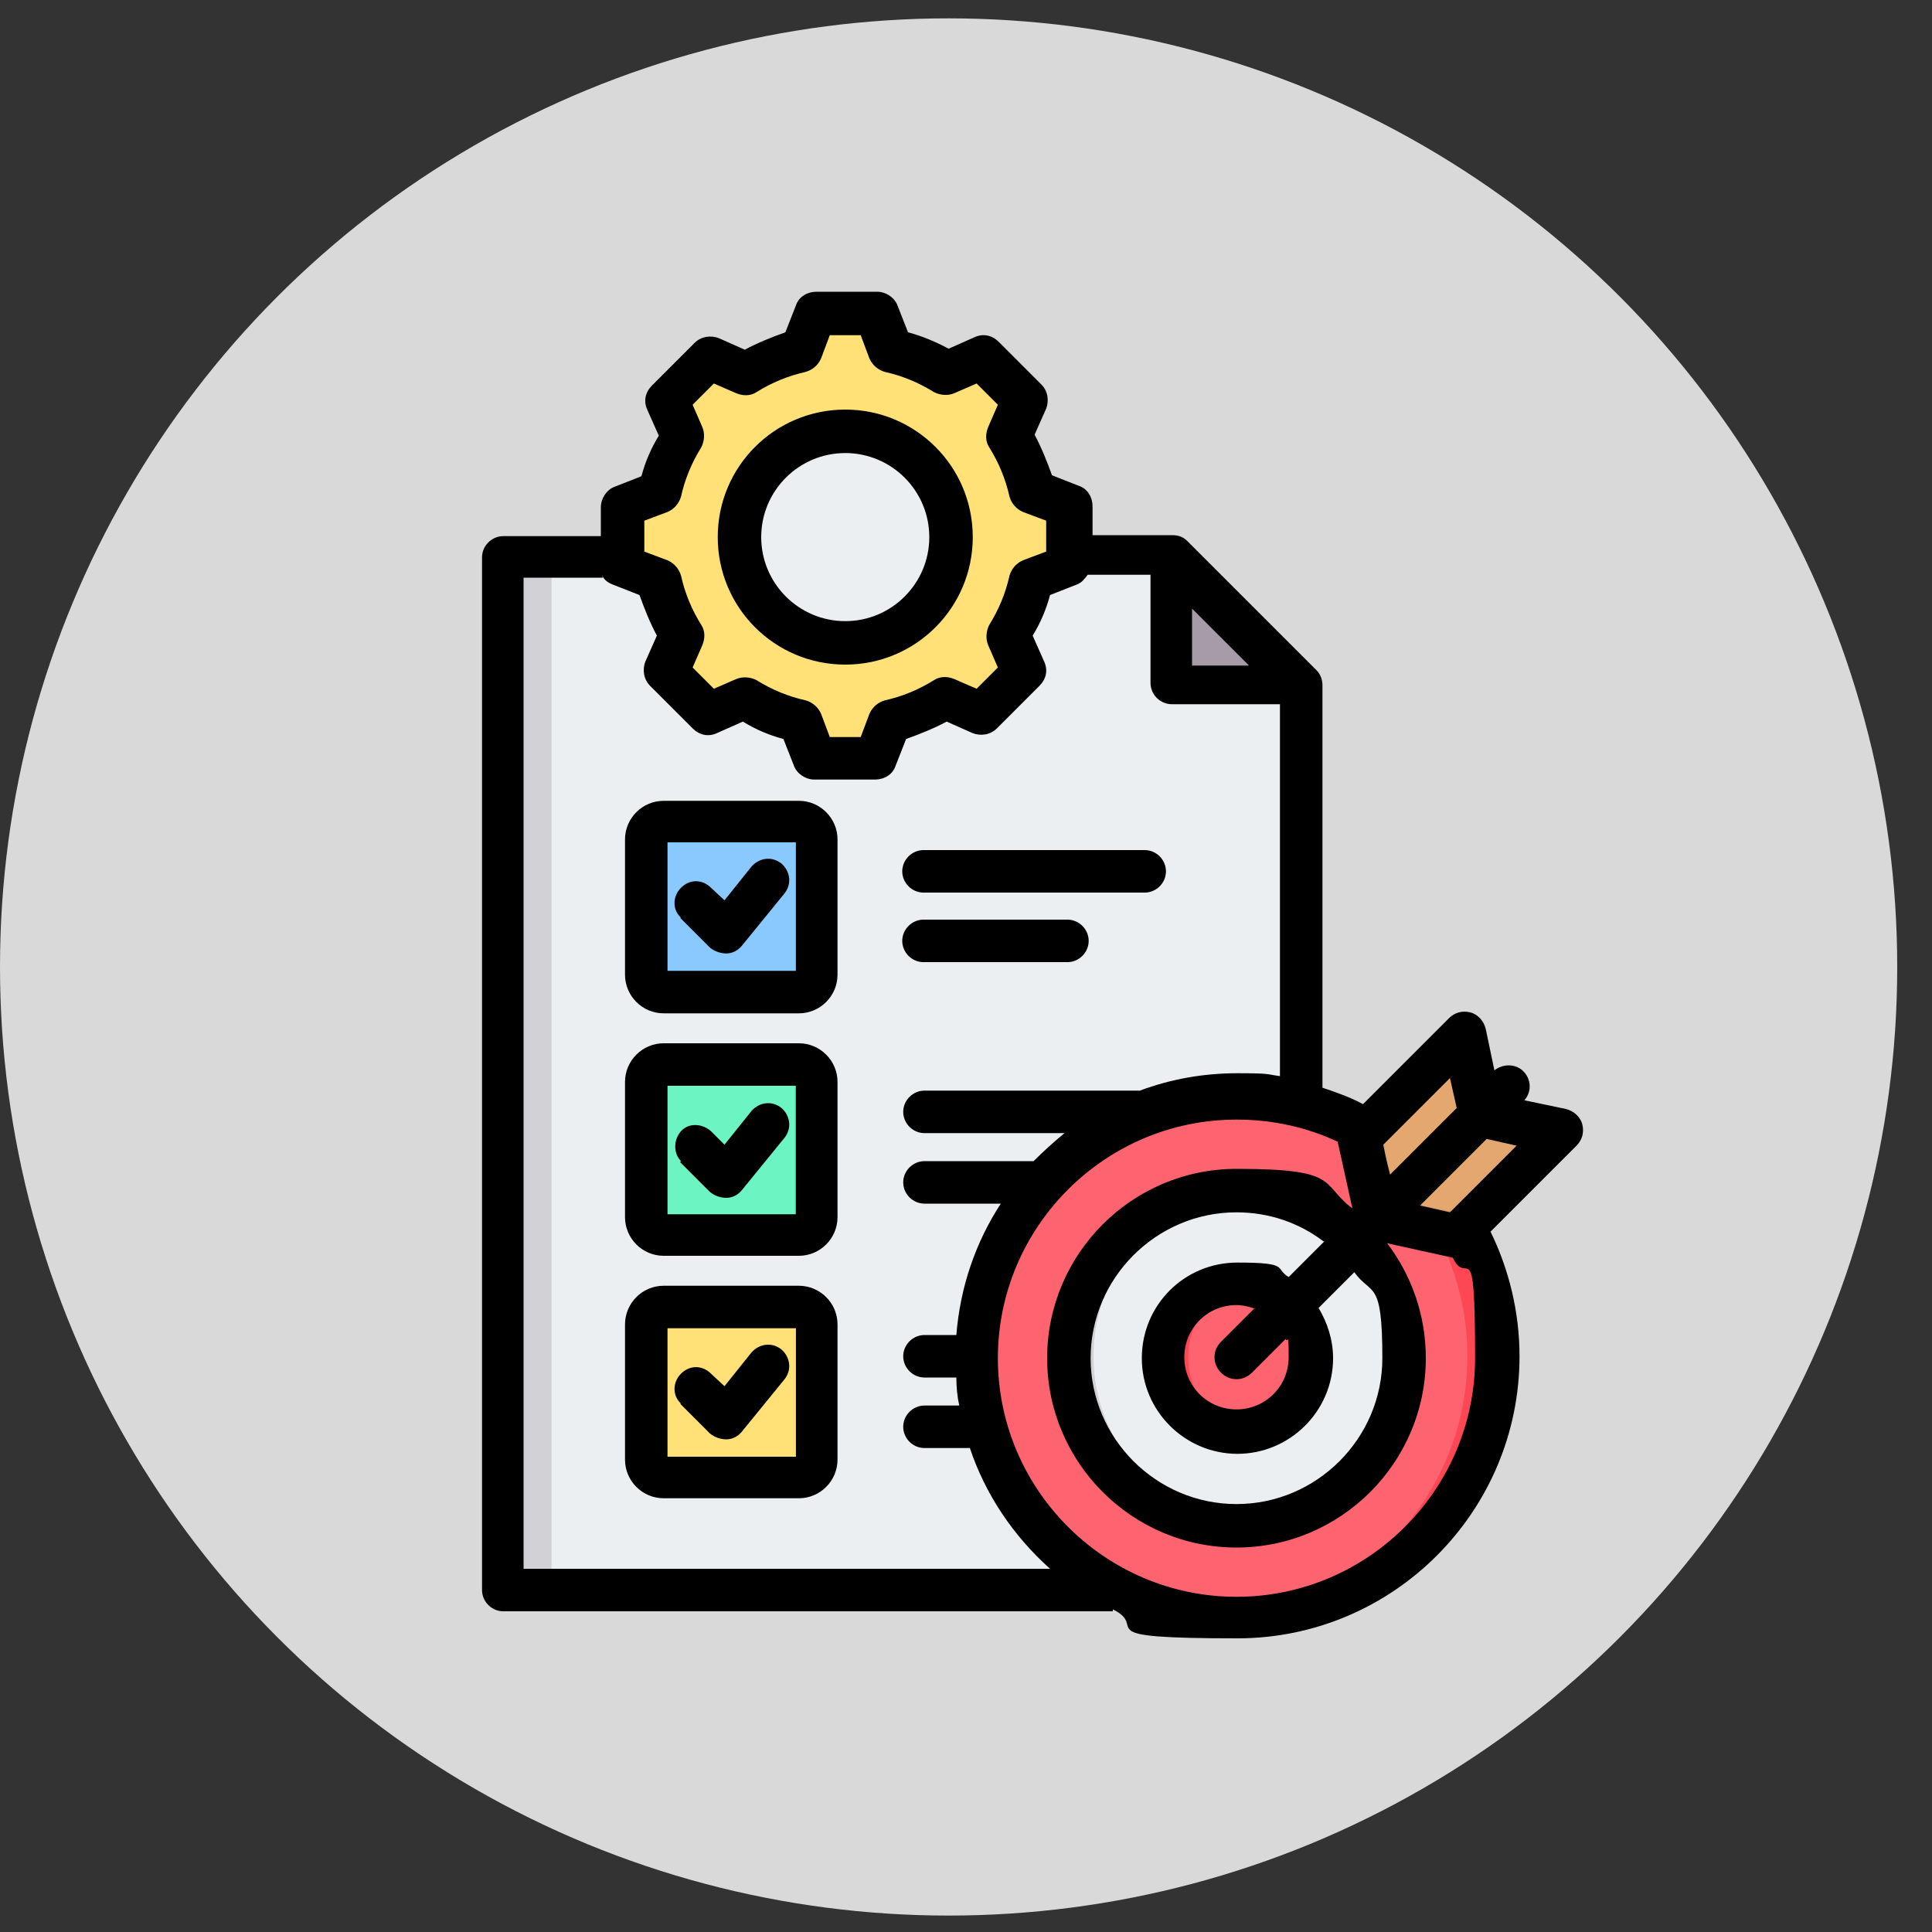 <svg xmlns="http://www.w3.org/2000/svg" id="uuid-5fd6a42f-f882-4f9b-bd38-d06f608ea026" data-name="Capa_1" viewBox="0 0 200 200"><rect x="0" y="0" width="200" height="200" fill="#333333" stroke="none"/><circle cx="98.2" cy="100.1" r="98.2" style="fill: #d9d9d9;"></circle><g id="uuid-efa6c2f7-8950-47be-9e3f-78b37d7496dd" data-name="Artboard21"><g><g><g><g id="uuid-ff13a5c2-386f-48bb-a355-a841e38297bc" data-name="CorelEMF"><path d="M54.6,57.6h65.6c.7,0,1.3.2,1.8.7l11.9,11.9c.5.5.7,1.1.7,1.8v90.1c0,1.4-1.1,2.5-2.5,2.5H54.6c-1.4,0-2.5-1.1-2.5-2.5V60.1c0-1.4,1.1-2.5,2.5-2.5Z" style="fill: #eceff1; fill-rule: evenodd;"></path><path d="M121.3,57.8v11.9c0,.7.6,1.3,1.3,1.3h11.9c-.1-.3-.3-.5-.5-.7l-11.9-11.9c-.2-.2-.5-.4-.7-.5Z" style="fill: #a79ba7; fill-rule: evenodd;"></path><path d="M54.6,57.6h2.5v107h-2.5c-1.4,0-2.5-1.1-2.5-2.5V60.1c0-1.4,1.1-2.5,2.5-2.5h0Z" style="fill: #d1d1d6; fill-rule: evenodd;"></path></g><g><path d="M68.8,84.9h14c1,0,1.8.8,1.8,1.8v14c0,1-.8,1.8-1.8,1.8h-14c-1,0-1.8-.8-1.8-1.8v-14c0-1,.8-1.8,1.8-1.8h0Z" style="fill: #8ac9fe; fill-rule: evenodd;"></path><path d="M80.5,84.9h2.3c1,0,1.8.8,1.8,1.8v14c0,1-.8,1.8-1.8,1.8h-2.3c1,0,1.8-.8,1.8-1.8v-14c0-1-.8-1.8-1.8-1.8h0Z" style="fill: #60b7ff; fill-rule: evenodd;"></path></g><g><path d="M68.8,110.1h14c1,0,1.8.8,1.8,1.8v14c0,1-.8,1.8-1.8,1.8h-14c-1,0-1.8-.8-1.8-1.8v-14c0-1,.8-1.8,1.8-1.8Z" style="fill: #6cf5c2; fill-rule: evenodd;"></path><path d="M80.5,110.1h2.3c1,0,1.8.8,1.8,1.8v14c0,1-.8,1.8-1.8,1.8h-2.3c1,0,1.8-.8,1.8-1.8v-14c0-1-.8-1.8-1.8-1.8Z" style="fill: #00e499; fill-rule: evenodd;"></path></g><g><path d="M68.8,135.2h14c1,0,1.8.8,1.8,1.8v14c0,1-.8,1.8-1.8,1.8h-14c-1,0-1.8-.8-1.8-1.8v-14c0-1,.8-1.8,1.8-1.8Z" style="fill: #ffe177; fill-rule: evenodd;"></path><path d="M80.5,135.2h2.3c1,0,1.8.8,1.8,1.8v14c0,1-.8,1.8-1.8,1.8h-2.3c1,0,1.8-.8,1.8-1.8v-14c0-1-.8-1.8-1.8-1.8Z" style="fill: #ffd064; fill-rule: evenodd;"></path></g></g><g><path d="M128.3,167.7c15,0,27.2-12.2,27.2-27.2s-12.2-27.2-27.2-27.2-27.2,12.2-27.2,27.2,12.2,27.2,27.2,27.2Z" style="fill: #fe646f; fill-rule: evenodd;"></path><path d="M128.3,113.2c15,0,27.2,12.2,27.2,27.2s-12.2,27.2-27.2,27.2-1.2,0-1.8,0c14.2-1,25.4-12.8,25.4-27.2s-11.2-26.2-25.4-27.2c.6,0,1.2,0,1.8,0h0Z" style="fill: #fd4755; fill-rule: evenodd;"></path><path d="M128.3,157.9c9.6,0,17.5-7.9,17.5-17.5s-7.9-17.5-17.5-17.5-17.5,7.9-17.5,17.5,7.9,17.5,17.5,17.5Z" style="fill: #eceff1; fill-rule: evenodd;"></path><path d="M128.3,122.9c.4,0,.8,0,1.2,0-9.1.6-16.3,8.2-16.3,17.5s7.2,16.8,16.3,17.5c-.4,0-.8,0-1.2,0-9.7,0-17.5-7.8-17.5-17.5s7.8-17.5,17.5-17.5h0Z" style="fill: #d1d1d6; fill-rule: evenodd;"></path><path d="M128.3,148.2c4.3,0,7.8-3.5,7.8-7.8s-3.5-7.8-7.8-7.8-7.8,3.5-7.8,7.8,3.5,7.8,7.8,7.8h0Z" style="fill: #fe646f; fill-rule: evenodd;"></path><path d="M128.3,132.6c-4.3,0-7.8,3.5-7.8,7.8s3.5,7.8,7.8,7.8.8,0,1.2,0c-3.7-.6-6.5-3.8-6.5-7.7s2.8-7.1,6.5-7.7c-.4,0-.8,0-1.2,0h0Z" style="fill: #fd4755; fill-rule: evenodd;"></path><path d="M161.4,117.6l-9.6,9.6c-.3.3-.7.4-1.1.3l-7.7-1.7-1.7-7.7c0-.4,0-.8.3-1.1l9.6-9.6c.2-.2.4-.2.6-.2.2,0,.4.2.4.5l1.6,7.3,7.3,1.6c.2,0,.4.2.5.4,0,.2,0,.4-.2.6h0Z" style="fill: #e3a76f; fill-rule: evenodd;"></path><path d="M161.4,117.6l-9.6,9.6c-.3.3-.7.4-1.1.3l-7.7-1.7-.4-2,7.4,1.6c.4,0,.8,0,1.1-.3l8.8-8.8,1.3.3c.2,0,.4.2.5.4,0,.2,0,.4-.2.6Z" style="fill: #c48958; fill-rule: evenodd;"></path></g><g><path d="M92.2,36.2c2,.5,4,1.3,5.8,2.4l3.8-1.7,4.4,4.4-1.7,3.8c1.1,1.8,1.9,3.7,2.4,5.8l3.8,1.5v6.3l-3.8,1.5c-.5,2-1.3,4-2.4,5.8l1.7,3.8-4.4,4.4-3.8-1.7c-1.8,1.1-3.7,1.9-5.8,2.4l-1.5,3.8h-6.3l-1.5-3.8c-2-.5-4-1.3-5.8-2.4l-3.8,1.7-4.4-4.4,1.7-3.8c-1.1-1.8-1.9-3.7-2.4-5.8l-3.8-1.5v-6.3l3.8-1.5c.5-2,1.3-4,2.4-5.8l-1.7-3.8,4.4-4.4,3.8,1.7c1.8-1.1,3.7-1.9,5.8-2.4l1.5-3.8h6.3l1.5,3.8Z" style="fill: #ffe177; fill-rule: evenodd;"></path><path d="M100.5,37.5l1.3-.6,4.4,4.4-1.7,3.8c1.1,1.8,1.9,3.7,2.4,5.8l3.8,1.5v6.3l-3.8,1.5c-.5,2-1.3,4-2.4,5.8l1.7,3.8-4.4,4.4-1.3-.6,3.9-3.9-1.7-3.8c1.1-1.8,1.9-3.7,2.4-5.8l3.8-1.5v-6.3l-3.8-1.5c-.5-2-1.3-4-2.4-5.8l1.7-3.8-3.9-3.9ZM72.9,37.5l.6-.6,3.8,1.7c-.3.1-.5.3-.8.5l-3.5-1.6ZM92.2,36.2c2,.5,4,1.3,5.8,2.4l-1,.5c-1.8-1.1-4.5-2.4-6.6-2.9l-1.5-3.8h1.8l1.5,3.8ZM77.2,72.4l-3.8,1.7-.6-.6,3.5-1.6c.3.2.5.3.8.5ZM98,72.4c-1.8,1.1-3.7,1.9-5.8,2.4l-1.5,3.8h-1.8l1.5-3.8c2-.5,4.8-1.8,6.6-2.9l1,.5Z" style="fill: #ffd064; fill-rule: evenodd;"></path><path d="M87.6,44.1c6.3,0,11.3,5.1,11.3,11.3s-5.1,11.3-11.3,11.3-11.3-5.1-11.3-11.3,5.1-11.3,11.3-11.3Z" style="fill: #eceff1; fill-rule: evenodd;"></path><path d="M87.6,44.1c.3,0,.5,0,.8,0-5.9.4-10.6,5.3-10.6,11.3s4.7,10.9,10.6,11.3c-.3,0-.5,0-.8,0-6.3,0-11.3-5.1-11.3-11.3s5.1-11.3,11.3-11.3Z" style="fill: #d1d1d6; fill-rule: evenodd;"></path></g></g><path d="M115.2,166.8h-63.1c-1.2,0-2.2-1-2.2-2.2V57.7c0-1.2,1-2.2,2.2-2.2h10.1v-3c0-.9.6-1.8,1.4-2.1l2.8-1.1c.4-1.5,1-2.9,1.8-4.2l-1.2-2.7c-.4-.9-.2-1.8.5-2.5l4.4-4.4c.7-.7,1.7-.8,2.5-.5,0,0,2.7,1.2,2.7,1.2,1.3-.7,2.8-1.3,4.2-1.8l1.1-2.8c.3-.9,1.2-1.4,2.1-1.4h6.3c.9,0,1.8.6,2.1,1.4l1.1,2.8c1.5.4,2.9,1,4.2,1.7l2.7-1.2c.9-.4,1.8-.2,2.5.5l4.4,4.4c.7.7.8,1.7.5,2.5,0,0-1.2,2.7-1.2,2.7.7,1.3,1.3,2.8,1.8,4.2l2.8,1.1c.9.3,1.4,1.2,1.4,2.1v3h8.3c.6,0,1.1.2,1.5.6l13.4,13.4c.4.4.6,1,.6,1.5v41.7c1.5.5,2.9,1,4.2,1.7l8.9-8.9c.6-.6,1.4-.8,2.2-.6.8.2,1.4.9,1.6,1.7l.9,4.3c.9-.7,2.2-.7,3,.1.8.8.9,2.1.1,3l4.3.9c.8.2,1.5.8,1.7,1.6.2.8,0,1.6-.6,2.2l-8.9,8.9c1.9,3.9,3,8.3,3,12.9,0,16.1-13.1,29.2-29.2,29.2s-9-1.1-12.9-3h0ZM62.4,59.8h-8.2v102.6h54.5c-3.8-3.4-6.7-7.7-8.3-12.5h-4.7c-1.2,0-2.2-1-2.2-2.2s1-2.2,2.2-2.2h3.6c-.2-.9-.3-1.9-.3-2.9h-3.3c-1.2,0-2.2-1-2.2-2.2s1-2.2,2.2-2.2h3.3c.4-5,2-9.6,4.6-13.6h-7.9c-1.2,0-2.2-1-2.2-2.2s1-2.2,2.2-2.2h11.3c1-1,2.1-2,3.2-2.9h-14.5c-1.2,0-2.2-1-2.2-2.2s1-2.2,2.2-2.2h22.3c3.2-1.2,6.6-1.8,10.1-1.8s2.9.1,4.4.3v-38.5h-11.2c-1.2,0-2.2-1-2.2-2.2v-11.2h-6.5c-.3.4-.6.8-1.1,1,0,0-2.8,1.1-2.8,1.1-.4,1.5-1,2.9-1.8,4.2l1.2,2.7c.4.9.2,1.8-.5,2.5l-4.4,4.4c-.7.7-1.7.8-2.5.5,0,0-2.7-1.2-2.7-1.2-1.3.7-2.8,1.3-4.2,1.8l-1.1,2.8c-.3.9-1.2,1.4-2.1,1.4h-6.3c-.9,0-1.8-.6-2.1-1.4,0,0-1.1-2.8-1.1-2.8-1.5-.4-2.9-1-4.2-1.8l-2.7,1.2c-.9.4-1.8.2-2.5-.5l-4.4-4.4c-.7-.7-.8-1.7-.5-2.5l1.2-2.7c-.7-1.3-1.3-2.8-1.8-4.2l-2.8-1.1c-.5-.2-.9-.5-1.1-1h0ZM129.3,68.9l-5.9-5.9v5.9h5.9ZM138.5,118.2c-3.2-1.5-6.7-2.3-10.5-2.3-13.6,0-24.7,11.1-24.7,24.7s11.1,24.7,24.7,24.7,24.7-11.1,24.7-24.7-.8-7.2-2.3-10.4c0,0,0,0,0,0l-6.8-1.5c2.5,3.3,4,7.4,4,11.9,0,10.8-8.8,19.6-19.6,19.6s-19.6-8.8-19.6-19.6,8.8-19.6,19.6-19.6,8.6,1.5,12,4.1l-1.5-6.8s0,0,0-.1ZM150.8,114.7l-.7-3.1-6.9,6.9s.3,1.6.7,3.1l6.9-6.9ZM147,124.8l3.1.7,6.9-6.9-3.1-.7-6.9,6.9ZM137,128.5c-2.5-1.9-5.6-3-9-3-8.3,0-15.1,6.8-15.1,15.1s6.8,15.1,15.1,15.1,15.1-6.8,15.1-15.1-1.1-6.4-2.9-8.9l-3.7,3.7c.9,1.5,1.5,3.3,1.5,5.2,0,5.5-4.5,9.9-9.9,9.9s-9.9-4.4-9.9-9.9,4.4-9.9,9.9-9.9,3.8.6,5.3,1.5l3.7-3.7ZM130,135.5c-.6-.2-1.3-.4-2-.4-3,0-5.4,2.4-5.4,5.4s2.4,5.4,5.4,5.4,5.4-2.4,5.4-5.4-.1-1.3-.3-1.9l-3.5,3.5c-.9.9-2.3.9-3.2,0-.9-.9-.9-2.3,0-3.2l3.5-3.5ZM90,37.1l-.9-2.4h-3.2l-.9,2.4c-.3.7-.9,1.2-1.6,1.4-1.8.4-3.5,1.1-5.1,2.1-.6.4-1.4.4-2.1.1l-2.3-1-2.2,2.2,1,2.3c.3.7.2,1.5-.1,2.1-1,1.6-1.7,3.3-2.1,5.1-.2.7-.7,1.3-1.4,1.6l-2.4.9v3.2l2.4.9c.7.3,1.2.9,1.4,1.6.4,1.8,1.1,3.5,2.1,5.1.4.6.4,1.4.1,2.1l-1,2.3,2.2,2.2,2.3-1c.7-.3,1.5-.2,2.1.1,1.6,1,3.3,1.7,5.1,2.1.7.2,1.3.7,1.6,1.4l.9,2.4h3.2l.9-2.4c.3-.7.9-1.2,1.6-1.4,1.8-.4,3.5-1.1,5.1-2.1.6-.4,1.4-.4,2.1-.1l2.3,1,2.2-2.2-1-2.3c-.3-.7-.2-1.5.1-2.1,1-1.6,1.7-3.3,2.1-5.1.2-.7.7-1.3,1.4-1.6l2.4-.9v-3.2l-2.4-.9c-.7-.3-1.2-.9-1.4-1.6-.4-1.8-1.1-3.5-2.1-5.1-.4-.6-.4-1.4-.1-2.1l1-2.3-2.2-2.2-2.3,1c-.7.3-1.5.2-2.1-.1-1.6-1-3.3-1.7-5.1-2.1-.7-.2-1.3-.7-1.6-1.4ZM87.5,42.4c7.3,0,13.2,5.9,13.2,13.2s-5.9,13.2-13.2,13.2-13.2-5.9-13.2-13.2,5.9-13.2,13.2-13.2ZM87.5,46.9c-4.8,0-8.7,3.9-8.7,8.7s3.9,8.7,8.7,8.7,8.7-3.9,8.7-8.7-3.9-8.7-8.7-8.7ZM68.7,82.9h14c2.2,0,4,1.8,4,4v14c0,2.2-1.8,4-4,4h-14c-2.2,0-4-1.8-4-4v-14c0-2.2,1.8-4,4-4ZM69.1,87.2v13.3h13.3v-13.3h-13.3ZM70.5,95c-.9-.8-.9-2.2,0-3.1s2.2-.9,3.1,0l1.4,1.3,2.8-3.5c.8-.9,2.1-1.1,3.1-.3.9.8,1.1,2.1.3,3.1l-4.4,5.4c-.4.5-1,.8-1.6.8s-1.2-.2-1.7-.6l-3.1-3.1ZM68.7,133.1h14c2.2,0,4,1.8,4,4v14c0,2.2-1.8,4-4,4h-14c-2.2,0-4-1.8-4-4v-14c0-2.2,1.8-4,4-4ZM69.1,137.5v13.3h13.3v-13.3h-13.3ZM70.5,145.3c-.9-.8-.9-2.2,0-3.1s2.2-.9,3.1,0l1.4,1.3,2.8-3.5c.8-.9,2.1-1.1,3.1-.3.9.8,1.1,2.1.3,3.1l-4.4,5.4c-.4.5-1,.8-1.6.8-.6,0-1.2-.2-1.7-.6l-3.1-3.1ZM95.6,99.6c-1.2,0-2.2-1-2.2-2.2s1-2.2,2.2-2.2h14.9c1.2,0,2.2,1,2.2,2.2s-1,2.2-2.2,2.2h-14.9ZM68.7,108h14c2.2,0,4,1.8,4,4v14c0,2.2-1.8,4-4,4h-14c-2.2,0-4-1.8-4-4v-14c0-2.2,1.8-4,4-4ZM69.1,112.4v13.3h13.3v-13.3h-13.3ZM70.5,120.2c-.8-.8-.8-2.2,0-3.1s2.2-.8,3.1,0l1.4,1.4,2.8-3.5c.8-.9,2.1-1.1,3.1-.3.9.8,1.1,2.1.3,3.1l-4.4,5.4c-.4.5-1,.8-1.6.8-.6,0-1.2-.2-1.7-.6l-3.1-3.1ZM95.6,92.4c-1.2,0-2.2-1-2.2-2.2s1-2.2,2.2-2.2h22.9c1.2,0,2.2,1,2.2,2.2s-1,2.2-2.2,2.2h-22.9Z" style="fill-rule: evenodd;"></path></g></g></svg>